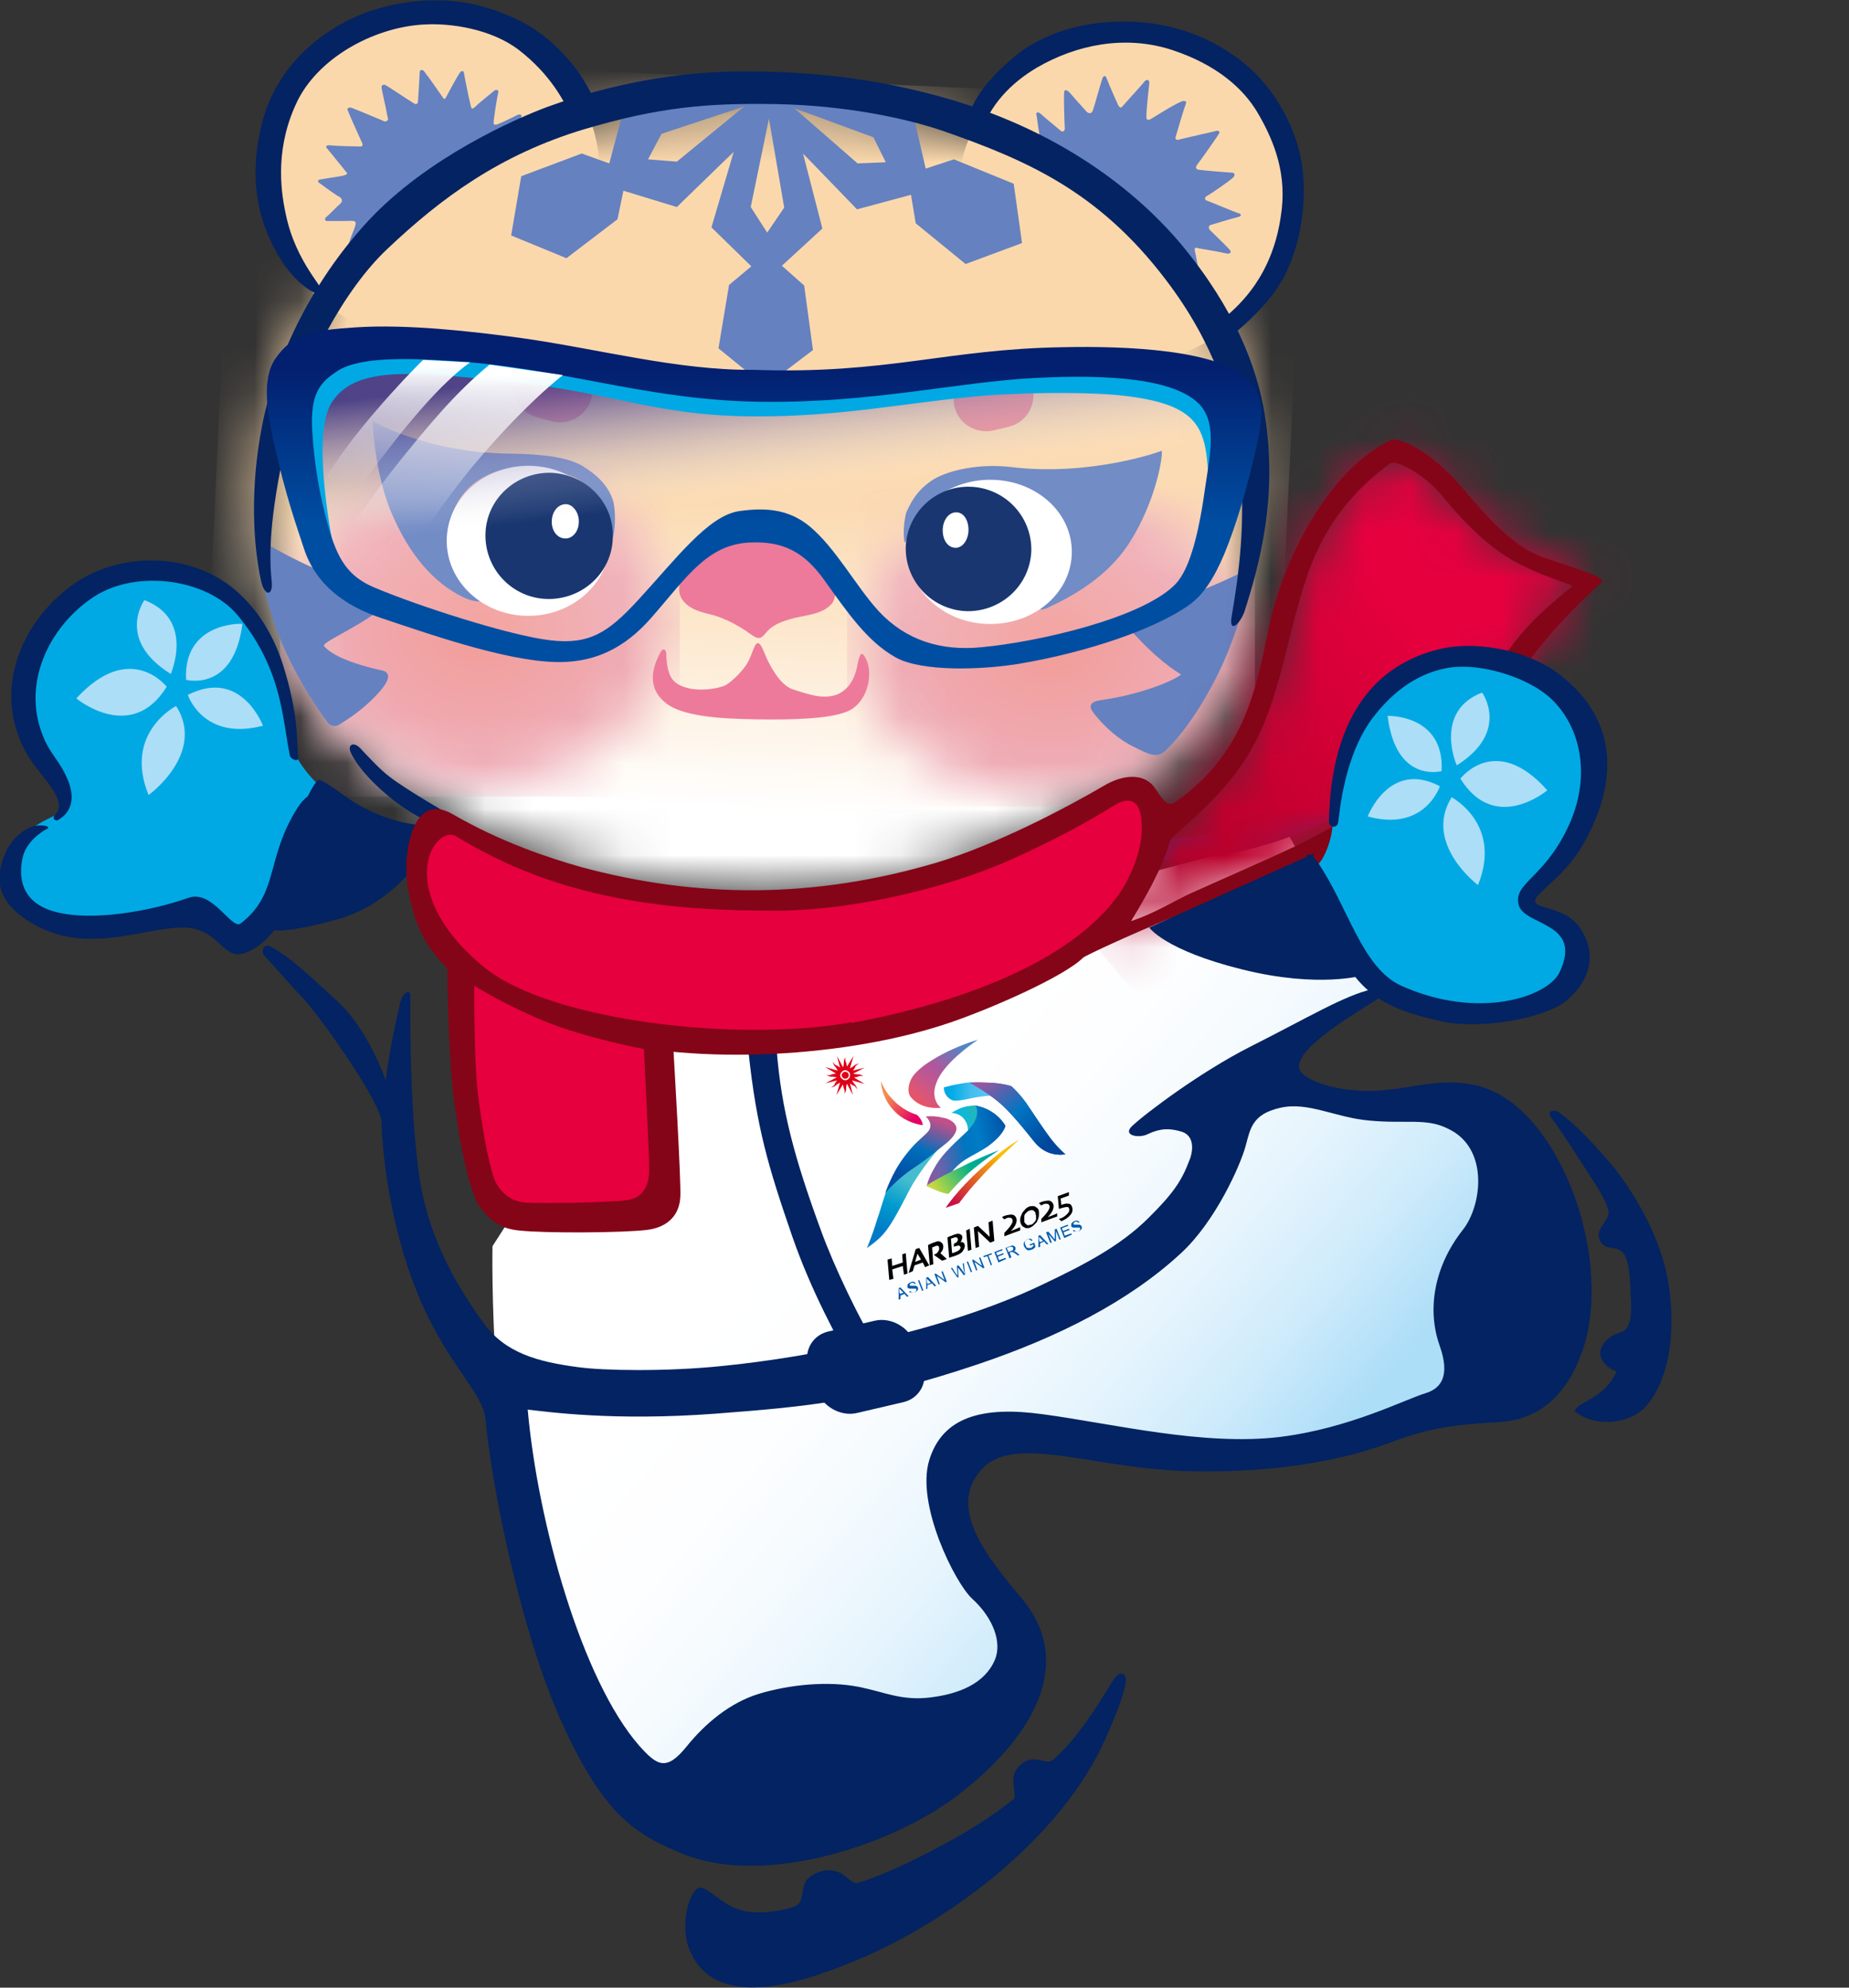 <svg width="40" height="43" viewBox="0 0 40 43" fill="none" xmlns="http://www.w3.org/2000/svg">
<rect x="0" y="0" width="40" height="43" fill="#333333" stroke="none"/>
<g clip-path="url(#clip0_127_16370)">
<path d="M10.654 26.96C10.654 26.96 10.552 31.879 11.682 34.949C12.812 38.018 13.676 39.389 15.06 39.301C16.444 39.213 20.686 37.842 21.295 37.075C21.904 36.307 22.285 35.791 21.816 34.974C21.346 34.156 19.733 32.143 20.863 31.2C21.993 30.256 24.025 31.502 26.146 31.451C28.266 31.413 31.352 30.596 32.089 29.967C32.812 29.35 33.6 26.557 32.901 25.4C32.203 24.242 30.997 24.28 29.651 23.991C28.305 23.702 26.831 23.261 27.276 22.959C27.72 22.657 29.689 21.387 29.689 21.387L27.886 18.078L13.993 21.764L10.654 26.96Z" fill="url(#paint0_linear_127_16370)"/>
<mask id="mask0_127_16370" style="mask-type:luminance" maskUnits="userSpaceOnUse" x="5" y="2" width="23" height="18">
<path d="M5.524 10.53C5.118 15.235 10.019 19.286 16.483 19.286C22.946 19.286 27.086 15.373 27.264 10.656C27.454 5.561 22.946 2.202 16.483 2.202C10.019 2.202 5.93 5.347 5.46 10.63" fill="white"/>
</mask>
<g mask="url(#mask0_127_16370)">
<path d="M4.254 19.248L5.105 1.183L28.267 2.239L27.416 20.317L4.254 19.248Z" fill="url(#paint1_linear_127_16370)"/>
</g>
<path d="M12.978 3.787C12.978 5.774 11.352 7.385 9.346 7.385C7.34 7.385 5.702 5.774 5.702 3.787C5.702 1.799 7.327 0.189 9.333 0.189C11.34 0.189 12.978 1.799 12.978 3.787Z" fill="#FBD8AC"/>
<path d="M27.86 4.34C27.86 6.303 26.26 7.888 24.279 7.888C22.298 7.888 20.698 6.303 20.698 4.34C20.698 2.378 22.298 0.793 24.279 0.793C26.26 0.793 27.86 2.39 27.86 4.34Z" fill="#FBD8AC"/>
<mask id="mask1_127_16370" style="mask-type:luminance" maskUnits="userSpaceOnUse" x="6" y="10" width="9" height="8">
<path d="M9.943 10.052C7.695 10.278 6.057 12.027 6.298 13.939C6.54 15.864 8.559 17.235 10.819 17.009C13.067 16.782 14.705 15.034 14.464 13.121C14.235 11.335 12.483 10.027 10.438 10.027C10.273 10.027 10.108 10.027 9.943 10.052Z" fill="white"/>
</mask>
<g mask="url(#mask1_127_16370)">
<path d="M14.705 10.027H6.057V17.235H14.705V10.027Z" fill="url(#paint2_radial_127_16370)"/>
</g>
<mask id="mask2_127_16370" style="mask-type:luminance" maskUnits="userSpaceOnUse" x="18" y="10" width="9" height="8">
<path d="M22.299 10.58C20 10.794 18.337 12.467 18.578 14.304C18.819 16.141 20.889 17.462 23.188 17.235C25.486 17.021 27.149 15.348 26.908 13.511C26.68 11.813 24.889 10.555 22.794 10.555C22.629 10.555 22.464 10.568 22.299 10.58Z" fill="white"/>
</mask>
<g mask="url(#mask2_127_16370)">
<path d="M27.149 10.555H18.324V17.449H27.149V10.555Z" fill="url(#paint3_radial_127_16370)"/>
</g>
<path d="M21.943 38.911C21.968 38.622 21.803 38.383 22.121 38.144C22.4 37.943 22.641 38.194 22.768 38.081C23.276 37.653 23.733 36.924 24.051 36.395C24.229 36.093 24.406 36.181 24.343 36.458C24.267 36.823 24.051 37.301 23.898 37.653C22.959 39.729 20.61 41.541 18.527 42.409C17.549 42.811 15.479 43.616 14.908 42.157C14.692 41.604 14.933 40.824 15.162 40.836C15.34 40.849 15.644 41.226 16.038 41.327C16.495 41.453 17.181 41.276 17.244 41.214C17.41 41.088 17.321 40.786 17.473 40.648C17.676 40.459 17.968 40.408 18.184 40.522C18.337 40.61 18.451 40.761 18.552 40.736C19.073 40.584 19.797 40.232 20.241 39.993C20.889 39.654 21.384 39.352 21.943 38.911Z" fill="#032362"/>
<path d="M34.07 30.533C34.083 30.445 34.197 30.382 34.337 30.306C34.54 30.193 34.819 30.029 34.972 29.665C34.921 29.652 34.87 29.627 34.832 29.602C34.4 29.3 34.705 28.922 35.061 28.822C35.302 28.759 35.302 28.381 35.276 28.004C35.264 27.778 35.264 27.4 35.162 27.186C35.035 26.897 34.756 27.098 34.616 26.847C34.477 26.582 34.845 26.406 34.794 26.192C34.73 25.941 34.591 25.74 34.388 25.425C34.146 25.048 33.88 24.62 33.55 24.167C33.461 24.054 33.6 23.978 33.727 24.066C34.108 24.343 34.464 24.733 34.845 25.174C35.378 25.815 35.873 26.721 36.051 27.539C36.254 28.495 36.203 29.69 35.645 30.382C35.315 30.797 34.54 30.91 34.07 30.533Z" fill="#032362"/>
<path d="M28.546 17.436C28.559 17.436 28.559 17.436 28.572 17.436C28.635 17.449 28.724 17.386 28.762 17.449C28.813 17.537 28.826 17.65 28.737 17.738L28.724 17.751C28.203 18.015 27.657 18.204 27.099 18.355C26.438 18.531 25.765 18.594 25.092 18.607C24.584 18.619 24.076 18.607 23.569 18.581C23.327 18.569 23.099 18.518 22.87 18.43C22.858 18.418 22.832 18.405 22.845 18.38C22.845 18.367 22.858 18.355 22.87 18.355C22.921 18.342 22.972 18.342 23.023 18.342C23.226 18.355 23.416 18.342 23.619 18.317C24.305 18.267 25.003 18.179 25.689 18.103C26.502 18.015 27.289 17.826 28.064 17.562C28.203 17.537 28.369 17.487 28.546 17.436Z" fill="#2D3A79"/>
<path d="M26.362 14.556C25.93 15.436 25.486 15.99 25.181 16.267C25.003 16.405 24.825 16.304 24.521 16.153C24.229 16.015 23.898 15.738 23.657 15.424C23.543 15.273 23.581 15.185 23.809 15.147C24.648 15.034 25.384 14.732 25.549 14.593C25.422 14.505 25.041 14.291 24.406 13.574C24.254 13.398 24.33 13.247 24.559 13.222C25.13 13.109 26.032 12.807 27.048 12.291C27.175 12.291 26.794 13.675 26.362 14.556Z" fill="#6581C0"/>
<path d="M6.083 13.876C5.638 12.832 5.537 11.624 5.549 11.637C5.626 11.687 6.959 12.518 8.292 12.807C8.419 12.832 8.419 13.021 8.191 13.21C7.708 13.587 6.946 13.901 7.01 13.977C7.187 14.191 7.683 14.38 8.267 14.505C8.495 14.556 8.381 14.77 8.216 14.958C7.873 15.348 7.505 15.575 7.314 15.688C7.238 15.726 7.137 15.7 7.086 15.625C6.895 15.373 6.426 14.694 6.083 13.876Z" fill="#6581C0"/>
<path d="M26.108 4.34C26.057 4.328 26.057 4.265 26.108 4.24C26.184 4.202 26.604 3.913 26.68 3.837C26.718 3.799 26.718 3.749 26.667 3.736C26.591 3.736 26.019 3.686 25.943 3.673C25.88 3.673 25.854 3.623 25.892 3.573C26.007 3.422 26.324 2.969 26.362 2.906C26.4 2.856 26.375 2.818 26.311 2.831C26.286 2.843 25.753 2.956 25.511 3.019C25.473 3.032 25.41 3.032 25.435 2.956C25.473 2.818 25.613 2.353 25.651 2.252C25.677 2.189 25.638 2.176 25.575 2.189C25.384 2.264 24.978 2.529 24.889 2.579C24.838 2.604 24.8 2.592 24.8 2.541C24.8 2.315 24.864 1.824 24.864 1.786C24.864 1.724 24.8 1.711 24.762 1.761C24.724 1.812 24.394 2.176 24.28 2.302C24.242 2.353 24.216 2.315 24.191 2.277C24.127 2.139 24 1.849 23.937 1.686C23.911 1.623 23.873 1.635 23.848 1.698C23.784 1.887 23.683 2.277 23.645 2.378C23.619 2.453 23.581 2.466 23.518 2.428C23.416 2.315 23.2 2.076 23.137 2C23.073 1.937 23.023 1.937 23.023 1.988C23.01 2.051 23.023 2.554 23.035 2.78C23.035 2.843 22.984 2.868 22.934 2.818C22.781 2.692 22.616 2.554 22.502 2.453C22.451 2.415 22.4 2.428 22.426 2.503C22.464 2.793 22.527 3.183 22.54 3.195C22.604 3.233 23.861 4.114 23.911 4.177C23.924 4.189 24.953 5.032 25.067 5.133C25.334 5.372 25.727 5.812 25.829 5.9C25.88 5.951 25.943 5.925 25.943 5.913C25.918 5.8 25.88 5.561 25.854 5.447C25.829 5.359 25.854 5.347 25.93 5.372C25.994 5.384 26.388 5.447 26.54 5.485C26.604 5.498 26.642 5.46 26.616 5.422C26.553 5.334 26.21 5.02 26.159 4.957C26.146 4.932 26.146 4.881 26.184 4.869C26.273 4.843 26.591 4.743 26.794 4.692C26.857 4.68 26.857 4.63 26.807 4.617C26.68 4.579 26.248 4.391 26.108 4.34Z" fill="#6581C0"/>
<path d="M11.086 3.057C11.124 2.956 11.251 2.604 11.277 2.529C11.289 2.504 11.277 2.478 11.251 2.478C11.238 2.478 11.226 2.478 11.213 2.478C11.111 2.529 10.883 2.642 10.756 2.692C10.705 2.705 10.667 2.692 10.68 2.655C10.667 2.642 10.756 2.088 10.781 1.988C10.781 1.95 10.743 1.925 10.692 1.963C10.553 2.076 10.35 2.239 10.261 2.327C10.21 2.365 10.197 2.353 10.184 2.29C10.134 2.088 10.045 1.635 10.032 1.56C10.032 1.535 9.981 1.535 9.969 1.547C9.892 1.635 9.702 2.013 9.651 2.101C9.626 2.151 9.6 2.151 9.575 2.101C9.486 1.975 9.27 1.661 9.169 1.535C9.143 1.51 9.08 1.497 9.08 1.56C9.08 1.598 9.054 2.051 9.042 2.202C9.029 2.264 8.991 2.264 8.94 2.227C8.813 2.151 8.369 1.849 8.33 1.837C8.28 1.824 8.254 1.849 8.254 1.887C8.254 1.937 8.356 2.353 8.381 2.516C8.394 2.554 8.407 2.592 8.369 2.617C8.33 2.642 8.292 2.617 8.267 2.604C8.089 2.529 7.632 2.34 7.594 2.327C7.569 2.327 7.543 2.327 7.53 2.34C7.505 2.353 7.518 2.378 7.53 2.403C7.556 2.478 7.759 2.931 7.835 3.095C7.848 3.133 7.848 3.17 7.797 3.17C7.67 3.17 7.289 3.158 7.149 3.145C7.061 3.133 7.035 3.17 7.073 3.208C7.149 3.296 7.429 3.648 7.492 3.724C7.53 3.762 7.505 3.774 7.429 3.799C7.391 3.812 6.946 3.875 6.908 3.887C6.896 3.887 6.883 3.9 6.883 3.913C6.883 3.925 6.883 3.95 6.896 3.95C6.984 4.013 7.251 4.214 7.353 4.265C7.403 4.303 7.416 4.353 7.365 4.403C7.315 4.441 7.111 4.655 7.061 4.693C7.048 4.705 7.022 4.718 7.035 4.755C7.048 4.793 7.086 4.781 7.111 4.781C7.226 4.781 7.34 4.781 7.467 4.781C7.734 4.768 7.734 4.768 7.632 5.032C7.594 5.12 7.543 5.259 7.543 5.309C7.569 5.309 7.581 5.309 7.594 5.296C7.683 5.208 7.784 5.158 7.861 5.057C7.988 4.906 10.781 3.208 11.086 3.057Z" fill="#6581C0"/>
<path d="M12.597 2.604C12.635 2.617 12.673 2.604 12.711 2.566C12.673 2.592 12.635 2.579 12.597 2.604Z" fill="#4C64AE"/>
<path d="M32.851 16.216C32.864 16.229 32.864 16.241 32.838 16.241L32.826 16.229C32.838 16.216 32.838 16.216 32.851 16.216Z" fill="#293777"/>
<path d="M32.203 17.663C32.203 17.675 32.203 17.688 32.19 17.688V17.675C32.19 17.663 32.203 17.663 32.203 17.663Z" fill="#7FA4D6"/>
<path d="M11.429 34.445C11.454 34.471 11.467 34.508 11.467 34.533C11.429 34.521 11.429 34.483 11.429 34.445Z" fill="#032362"/>
<path d="M9.168 10.366C9.181 10.316 9.207 10.329 9.232 10.366C9.207 10.366 9.194 10.366 9.168 10.366Z" fill="white"/>
<path d="M18.4 29.463C18.146 29.011 17.562 27.966 17.143 26.759C16.622 25.249 16.368 24.406 16.19 22.733L16.8 22.683C16.901 24.029 17.206 25.111 17.765 26.633C18.044 27.4 18.603 28.583 19.048 29.275L18.4 29.463Z" fill="#032362"/>
<path d="M21.207 2.894C21.422 2.277 21.841 1.812 22.438 1.459C23.264 0.981 24.318 0.742 25.359 1.082C26.349 1.409 26.908 1.937 27.2 2.428C27.594 3.095 27.848 3.812 27.708 4.68C27.518 6.001 26.781 6.617 26.527 6.844C26.438 6.919 26.667 7.234 26.756 7.171C26.845 7.083 27.442 6.617 27.784 5.976C28.153 5.259 28.28 4.328 28.165 3.56C28.038 2.743 27.569 1.912 26.934 1.384C26.261 0.83 25.283 0.39 23.975 0.478C23.2 0.528 22.477 0.793 21.968 1.208C21.156 1.874 20.978 2.365 20.889 2.717L21.207 2.894Z" fill="#032362"/>
<path d="M32.051 23.513C31.149 23.249 30.451 23.613 29.562 23.601C28.787 23.588 28.191 23.349 28.114 23.136C27.924 22.62 29.994 21.55 29.956 21.5C29.829 21.362 29.689 21.399 29.689 21.399C29.079 21.538 28.318 22.003 27.022 22.657C25.981 23.186 24.787 24.079 24.483 24.368C24.279 24.57 24.648 24.633 24.838 24.532C25.105 24.406 25.308 24.406 25.562 24.482C25.88 24.582 25.791 24.972 25.727 25.111C25.562 25.551 25.372 25.828 24.838 26.356C24.241 26.947 23.48 27.35 22.552 27.79C20.483 28.784 17.549 29.363 15.619 29.552C14.413 29.677 13.041 29.652 12.508 29.577C11.645 29.463 10.921 29.275 10.451 28.608C10.019 28.004 9.283 26.922 9.067 25.425C8.851 23.878 8.876 21.777 8.876 21.525C8.876 21.399 8.711 21.462 8.66 21.689C8.445 22.569 8.343 23.349 8.343 23.375C8.343 23.349 7.949 22.255 7.314 21.676C6.794 21.198 6.248 20.67 5.829 20.468C5.714 20.405 5.626 20.594 5.727 20.682C5.778 20.733 6.387 21.424 6.502 21.538C6.832 21.865 8.241 23.815 8.254 24.28C8.279 25.174 8.495 26.746 9.105 28.155C9.727 29.577 10.438 30.118 10.502 30.696C10.641 32.118 11.06 34.081 11.543 35.628C11.86 36.647 12.305 37.741 12.876 38.609C13.397 39.389 13.88 39.754 14.806 40.119C16.559 40.811 19.289 39.93 20.724 38.836C22.248 37.666 23.327 36.03 22.095 34.571C21.359 33.691 20.483 32.621 21.232 31.791C21.956 30.998 23.657 31.791 25.778 31.829C27.759 31.866 29.13 31.552 29.994 31.237C30.768 30.948 31.276 30.822 32.356 30.772C33.321 30.734 33.892 30.155 34.21 29.287C34.946 27.312 33.765 24.016 32.051 23.513ZM31.645 26.608C31.01 27.413 30.87 28.356 31.149 29.124C31.378 29.778 31.162 30.03 30.87 30.13C30.4 30.269 29.206 30.898 27.695 31.086C26.032 31.288 24.064 30.797 22.565 30.596C21.283 30.419 20.394 30.633 20.102 31.59C19.81 32.546 20.66 34.244 21.029 34.584C21.498 35.011 21.676 35.54 21.524 35.905C21.308 36.42 20.749 36.647 20.127 36.722C19.505 36.798 19.149 36.609 18.591 36.496C17.905 36.358 17.067 36.446 16.407 36.647C15.797 36.836 15.264 37.276 14.857 37.779C14.413 38.333 14.21 38.194 13.829 37.767C12.584 36.345 11.632 32.936 11.416 30.495C11.86 30.545 13.283 30.747 15.479 30.583C17.435 30.432 18.768 30.319 21.156 29.514C22.87 28.935 24.407 28.168 25.549 27.111C26.299 26.419 26.832 25.211 26.946 24.796C27.048 24.419 27.086 24.104 27.695 23.966C28.305 23.827 28.889 24.18 29.625 24.242C30.425 24.318 30.857 24.18 31.327 24.419C32.216 24.834 32.064 26.079 31.645 26.608Z" fill="#032362"/>
<path d="M21.93 3.975L20.635 3.447L20.026 3.648L19.759 2.491L17.207 1.786L16.864 1.887L16.597 1.849L16.407 1.875L16.064 1.761L13.486 2.39L13.181 3.535L12.584 3.321L11.276 3.812L11.06 5.083V5.095L12.254 5.586L13.359 4.743L13.486 4.126L14.642 4.479L15.873 3.284L15.391 4.919L16.254 5.762L15.772 6.164L15.543 7.536L16.546 8.353H16.559L17.587 7.573L17.397 6.177L16.915 5.749L17.791 4.944L17.372 3.321L18.54 4.529L19.708 4.214L19.81 4.831L20.889 5.712L22.108 5.259V5.246L21.93 3.975ZM14.642 3.497L14.019 3.447L14.311 2.894L16.102 2.302L14.642 3.497ZM16.597 5.032L16.241 4.479L16.635 2.566L16.965 4.491L16.597 5.032ZM18.553 3.535L17.181 2.34L18.895 2.969L19.162 3.51L18.553 3.535Z" fill="#6581C0"/>
<path d="M11.911 9.108L11.594 9.02C11.226 8.907 11.01 8.517 11.124 8.152C11.238 7.787 11.632 7.573 12 7.687L12.318 7.775C12.686 7.888 12.902 8.278 12.787 8.643C12.673 9.008 12.28 9.221 11.911 9.108Z" fill="#EF858C"/>
<path d="M21.816 9.234L21.498 9.31C21.117 9.398 20.736 9.171 20.648 8.794C20.559 8.416 20.787 8.039 21.168 7.951L21.486 7.875C21.867 7.787 22.248 8.014 22.337 8.391C22.425 8.769 22.197 9.146 21.816 9.234Z" fill="#EF858C"/>
<path d="M18.794 14.719C18.819 14.518 18.794 14.317 18.68 14.166C18.654 14.14 18.616 14.14 18.604 14.191C18.578 14.241 18.565 14.304 18.553 14.367C18.489 14.732 18.324 14.946 18.083 15.034C17.778 15.134 17.461 15.008 17.169 14.92C16.978 14.857 16.826 14.694 16.648 14.367C16.546 14.191 16.483 13.914 16.394 13.914C16.305 13.914 16.267 14.241 16.102 14.442C15.937 14.656 15.734 14.82 15.645 14.845C15.429 14.92 15.099 14.946 14.87 14.883C14.54 14.795 14.438 14.631 14.413 14.178C14.413 14.166 14.413 14.14 14.413 14.128C14.4 14.078 14.388 14.052 14.362 14.052C14.337 14.04 14.299 14.09 14.286 14.115C14.096 14.467 14.007 14.883 14.388 15.197C14.73 15.487 15.505 15.55 16.381 15.562C17.156 15.575 17.93 15.55 18.311 15.399C18.642 15.273 18.769 14.92 18.794 14.719Z" fill="#ED7A9B"/>
<path d="M18.07 12.643C18.006 12.203 17.524 11.775 17.346 11.738C17.029 11.574 16.762 11.498 16.406 11.486C16.051 11.473 15.784 11.536 15.467 11.687C15.302 11.712 14.794 12.127 14.705 12.568C14.692 12.706 14.667 12.857 14.768 12.983C14.87 13.121 15.022 13.21 15.34 13.285C15.581 13.335 15.898 13.486 16.14 13.65C16.381 13.826 16.432 13.864 16.571 13.688C16.762 13.448 17.156 13.373 17.41 13.323C17.74 13.26 17.892 13.184 18.006 13.046C18.083 12.933 18.07 12.769 18.07 12.643Z" fill="#ED7A9B"/>
<mask id="mask3_127_16370" style="mask-type:luminance" maskUnits="userSpaceOnUse" x="23" y="9" width="12" height="12">
<path d="M30.07 9.788C28.978 10.492 28.559 11.398 28.432 11.687C27.987 12.668 28.026 13.033 27.632 14.178C27.302 15.109 26.997 15.965 26.375 16.745C26.019 17.185 25.6 17.512 25.244 17.927C24.902 18.33 24.635 19.047 24.381 19.5C24.076 20.053 23.937 19.877 23.683 20.405C23.886 20.418 24.406 20.154 24.559 20.053C25.156 19.651 27.543 18.959 28.419 18.456C29.105 18.066 29.625 17.625 30.413 17.487C31.187 17.349 31.784 17.147 31.987 16.392C32.127 15.877 32.825 14.417 33.346 13.65C33.676 13.159 34.73 12.719 33.816 12.329C32.914 11.939 32.305 11.75 31.606 10.958C31.365 10.681 30.451 9.775 30.133 9.775C30.108 9.775 30.095 9.788 30.07 9.788Z" fill="white"/>
</mask>
<g mask="url(#mask3_127_16370)">
<path d="M18.4 14.052L30.286 4.416L40 16.153L28.114 25.802L18.4 14.052Z" fill="url(#paint4_linear_127_16370)"/>
</g>
<path d="M24.292 19.525C24.788 18.833 25.029 18.103 25.029 17.826C25.054 16.707 24.115 17.16 23.683 17.449C22.121 18.468 20.343 19.248 18.464 19.399C17.105 19.512 15.175 19.55 13.842 19.273C12.953 19.084 11.95 18.833 11.111 18.481C10.172 18.078 9.803 17.814 9.397 17.889C8.546 18.053 8.978 19.676 9.562 20.393C10.235 21.223 10.946 21.726 11.924 22.104C12.889 22.469 13.905 22.532 14.934 22.607C17.486 22.796 19.543 22.267 20.762 21.877C22.273 21.374 23.365 20.796 24.292 19.525Z" fill="#E6003E"/>
<path d="M6.184 4.642C6.057 4.063 5.956 3.145 6.451 2.151C6.946 1.195 8.165 0.566 9.219 0.528C9.74 0.503 10.616 0.616 11.226 1.082C11.924 1.623 12.191 2.189 12.343 2.466L12.965 2.353C12.876 2.239 12.711 1.774 12.356 1.359C11.822 0.717 11.276 0.39 10.476 0.151C9.638 -0.101 8.47 -0.038 7.505 0.453C6.603 0.918 5.918 1.673 5.664 2.68C5.41 3.699 5.549 4.479 5.778 5.032C6.045 5.674 6.375 6.101 6.806 6.341C6.946 6.416 6.959 6.303 6.959 6.315C7.048 6.265 6.4 5.686 6.184 4.642Z" fill="#032362"/>
<path d="M19.581 11.738C19.822 11.234 20.191 10.555 20.838 10.517C21.054 10.404 21.88 10.253 22.552 10.756C23.276 11.297 22.997 12.492 22.565 13.096C22.476 13.197 22.502 13.209 22.641 13.159C23.162 12.92 23.937 12.505 24.419 11.763C25.016 10.844 25.168 9.825 25.13 9.75C25.13 9.762 23.581 10.316 21.854 10.102C21.194 10.027 20.546 10.165 20.203 10.366C19.86 10.58 19.721 10.832 19.607 11.083C19.518 11.41 19.556 11.763 19.581 11.738Z" fill="#6581C0"/>
<path d="M23.187 11.939C23.187 12.807 22.4 13.499 21.422 13.499C20.445 13.499 19.657 12.794 19.657 11.939C19.657 11.071 20.445 10.379 21.422 10.379C22.4 10.379 23.187 11.071 23.187 11.939Z" fill="white"/>
<path d="M19.594 11.838C19.581 12.58 20.165 13.197 20.915 13.222C21.664 13.235 22.286 12.656 22.311 11.914C22.324 11.171 21.74 10.555 20.991 10.53C20.242 10.505 19.619 11.096 19.594 11.838Z" fill="#032362"/>
<path d="M20.394 11.473C20.394 11.259 20.52 11.083 20.686 11.083C20.851 11.083 20.952 11.259 20.952 11.461C20.952 11.662 20.838 11.851 20.673 11.851C20.508 11.851 20.394 11.687 20.394 11.473Z" fill="white"/>
<path d="M13.244 11.637C13.143 11.096 12.8 10.316 12.152 10.253C11.708 10.14 11.073 9.951 10.387 10.366C9.613 10.832 9.473 11.964 10.057 12.643C10.07 12.694 10.311 12.882 10.4 12.97C10.451 13.021 10.298 13.046 10.019 12.92C9.321 12.58 8.838 11.926 8.508 11.184C8.089 10.266 8.063 9.108 8.063 9.108C8.063 9.108 9.194 9.788 10.997 9.813C11.924 9.825 12.355 9.926 12.635 10.102C12.914 10.278 13.168 10.505 13.27 10.857C13.346 11.247 13.27 11.662 13.244 11.637Z" fill="#6581C0"/>
<path d="M13.194 11.7C13.194 12.593 12.406 13.323 11.429 13.323C10.451 13.323 9.664 12.593 9.664 11.7C9.664 10.807 10.451 10.077 11.429 10.077C12.406 10.077 13.194 10.807 13.194 11.7Z" fill="white"/>
<path d="M13.257 11.624C13.245 12.379 12.61 12.97 11.848 12.958C11.086 12.945 10.489 12.316 10.502 11.561C10.514 10.807 11.149 10.215 11.911 10.228C12.673 10.253 13.283 10.87 13.257 11.624Z" fill="#032362"/>
<path d="M12.521 11.297C12.533 11.096 12.394 10.907 12.241 10.907C12.076 10.907 11.949 11.058 11.937 11.259C11.924 11.461 12.038 11.637 12.216 11.649C12.381 11.662 12.521 11.498 12.521 11.297Z" fill="white"/>
<path d="M27.365 8.995C27.2 7.938 26.705 6.68 25.562 5.296C24.762 4.34 23.162 2.894 20.47 2.126C18.933 1.686 17.422 1.522 15.822 1.547C14.781 1.573 13.384 1.749 11.835 2.315C11.162 2.566 9.257 3.397 7.975 4.768C6.667 6.177 5.917 7.888 5.663 9.247C5.409 10.555 5.473 11.788 5.651 12.581C5.727 12.908 5.905 12.895 5.879 12.593C5.778 11.7 5.943 10.618 6.273 9.184C6.578 7.913 7.441 6.265 8.381 5.384C9.536 4.29 10.806 3.346 12.648 2.793C14.26 2.315 15.314 2.227 16.775 2.252C18.235 2.277 19.555 2.541 20.432 2.843C22.184 3.46 23.759 4.126 25.219 6.051C26.248 7.397 26.679 8.731 26.806 9.825C26.971 11.272 26.794 12.455 26.641 13.361C26.59 13.7 26.819 13.511 26.921 13.235C27.251 12.203 27.644 10.756 27.365 8.995Z" fill="#032362"/>
<path d="M19.962 29.539C20.088 29.891 19.898 30.244 19.555 30.331L18.527 30.571C18.184 30.646 17.79 30.432 17.663 30.067L17.498 29.602C17.371 29.25 17.561 28.897 17.904 28.809L18.933 28.57C19.276 28.495 19.669 28.709 19.796 29.073L19.962 29.539Z" fill="#032362"/>
<path d="M6.298 16.178C6.387 17.009 6.184 15.713 6.184 15.738C6.451 16.908 7.2 17.009 6.895 17.235C6.489 17.55 6.286 18.544 6.159 19.059C6.044 19.588 5.549 20.015 5.371 20.192C4.99 20.569 4.178 19.55 3.632 19.751C2.984 19.99 0.978 20.368 0.406 19.374C0.393 19.349 0.216 18.997 0.292 18.669C0.406 17.977 0.787 17.839 1.27 17.6C1.536 17.474 1.117 16.657 0.825 16.015C0.317 14.908 0.749 13.763 1.689 12.97C2.438 12.329 3.682 12.04 4.584 12.53C5.778 13.197 6.222 15.361 6.298 16.178Z" fill="#00A9E4"/>
<path d="M6.438 17.474C6.73 17.021 7.022 17.122 6.857 17.499C6.362 18.632 6.438 20.015 5.435 20.556C4.838 20.884 4.838 20.192 4.127 20.078C3.365 19.965 2.044 20.67 0.838 20.053C-0.191 19.525 -0.076 18.921 0.114 18.456C0.241 18.154 0.546 17.889 0.787 17.864C0.965 17.839 1.117 17.889 1.003 17.94C0.99 17.94 0.584 18.166 0.495 18.531C0.393 18.959 0.444 19.525 1.193 19.726C1.993 19.94 3.251 19.714 4.076 19.424C4.597 19.235 5.016 20.129 5.206 19.978C6.044 19.336 5.74 18.569 6.438 17.474Z" fill="#032362"/>
<path d="M6.273 16.355C6.108 15.587 6.121 14.48 5.13 13.297C4.457 12.505 2.87 12.291 1.943 12.97C1.029 13.625 0.508 14.782 0.902 15.851C1.079 16.342 1.295 16.43 1.486 16.921C1.511 16.996 1.714 17.499 1.232 17.751C1.143 17.738 1.143 17.675 1.194 17.625C1.346 17.474 1.282 17.248 1.029 16.921C0.8 16.619 0.584 16.405 0.406 15.939C-0.051 14.732 0.508 13.461 1.498 12.706C2.476 11.951 4 11.914 5.003 12.694C5.498 13.084 5.892 13.662 6.121 14.38C6.463 15.474 6.413 15.965 6.451 16.367C6.476 16.506 6.298 16.43 6.273 16.355Z" fill="#032362"/>
<path d="M3.124 12.983C3.124 12.983 2.501 13.838 3.695 14.581C3.695 14.568 4.216 13.398 3.124 12.983Z" fill="#ADDEF8"/>
<path d="M3.606 14.857C3.606 14.857 2.819 13.838 1.651 15.109C1.664 15.122 2.845 16.09 3.606 14.857Z" fill="#ADDEF8"/>
<path d="M3.81 15.273C3.81 15.273 2.667 15.851 3.213 17.198C3.225 17.198 4.457 16.292 3.81 15.273Z" fill="#ADDEF8"/>
<path d="M4.025 14.707C4.025 14.707 5.054 14.983 5.244 13.499C5.244 13.486 3.962 13.449 4.025 14.707Z" fill="#ADDEF8"/>
<path d="M4.063 15.034C4.063 15.034 4.394 16.04 5.689 15.7C5.689 15.7 5.219 14.442 4.063 15.034Z" fill="#ADDEF8"/>
<path d="M7.797 16.191C7.949 16.355 8.229 16.657 8.432 16.808C8.787 17.084 9.727 17.625 9.727 17.625L9.524 17.902C9.524 17.902 8.99 17.688 8.495 17.298C7.886 16.808 7.683 16.468 7.606 16.317C7.492 16.116 7.644 16.027 7.797 16.191Z" fill="#032362"/>
<path d="M6.921 16.87C7.136 16.971 7.467 17.235 7.708 17.386C8.419 17.801 9.003 17.839 9.003 17.839L8.978 18.72C8.978 18.72 8.394 19.6 7.251 19.902C6.425 20.129 5.892 20.192 5.752 20.066C5.562 19.915 6.705 16.77 6.921 16.87Z" fill="#032362"/>
<path d="M34.641 12.606C34.768 12.48 34.083 12.304 33.371 12.052C32.724 11.826 32.127 11.134 31.67 10.593C30.984 9.775 30.26 9.435 30.083 9.523C28.825 10.127 27.924 11.826 27.556 13.134C27.238 14.266 27.213 16.128 25.41 17.361C25.27 17.449 25.194 17.361 24.991 17.059C24.749 16.694 24.267 16.77 23.886 16.996C23.048 17.487 21.562 18.267 20.279 18.657C17.613 19.449 15.086 19.437 12.572 18.758C11.86 18.556 10.832 18.216 9.791 17.613C9.333 17.349 8.978 17.562 8.838 18.279C8.762 18.669 8.762 19.122 8.952 19.764C9.13 20.393 9.511 20.846 10.095 21.324C10.972 22.028 11.695 22.142 12.775 22.444C15.111 23.073 18.375 22.871 20.572 22.116C21.486 21.802 23.022 21.123 23.429 20.72C23.479 20.67 24.521 20.192 25.257 19.89C27.06 19.16 28.813 18.72 30.502 17.764C31.251 17.349 32.229 16.87 32.381 16.053C32.495 15.436 32.572 15.109 32.864 14.618C33.27 13.977 33.879 13.298 34.641 12.606ZM18.413 22.116C15.987 22.557 11.937 22.091 10.502 20.947C9.727 20.33 9.308 19.638 9.244 19.047C9.168 18.317 9.625 17.94 9.867 18.091C12.114 19.475 14.502 19.714 16.876 19.701C18.425 19.688 20.495 19.223 21.905 18.581C22.679 18.229 23.378 17.877 24.102 17.424C24.47 17.198 24.686 17.349 24.698 17.826C24.724 18.305 24.533 18.795 24.317 19.173C23.365 20.745 20.825 21.689 18.425 22.129M34.006 12.694C33.105 13.411 32.724 13.864 32.292 14.606C32 15.109 32.089 15.877 31.632 16.254C30.997 16.782 30.133 17.135 29.422 17.537C28.813 17.877 28.635 18.015 28 18.317C27.39 18.607 26.629 18.934 25.791 19.311C25.422 19.475 25.003 19.751 24.47 19.927C24.495 19.865 25.105 18.946 25.308 18.204C25.359 18.028 26.387 17.374 27.048 16.254C27.695 15.147 27.848 13.713 28.267 12.492C28.572 11.574 29.105 10.731 30.07 10.027C30.21 9.926 30.857 10.291 31.225 10.756C31.797 11.461 32.368 11.951 32.851 12.191C33.587 12.568 34.07 12.643 34.006 12.694Z" fill="#840517"/>
<path d="M34.184 15.763C33.93 14.795 32.495 14.291 31.835 14.291C30.832 14.304 30.159 14.606 29.74 15.134C29.27 15.738 28.978 16.631 28.914 16.984C28.838 17.449 28.851 17.89 28.787 18.116C28.787 18.116 28.698 18.518 28.508 18.707C28.317 18.896 29.282 20.707 29.282 20.707C29.282 20.707 29.244 21.475 31.682 22.028C32.089 22.116 32.863 21.915 33.143 21.777C33.6 21.525 33.867 21.538 34.07 20.833C34.336 19.94 33.016 19.462 33.016 19.462C33.181 19.286 33.359 19.034 33.867 18.204C34.273 17.525 34.476 16.795 34.286 16.04L34.184 15.763Z" fill="#00A9E4"/>
<path d="M28.749 17.776C28.8 15.046 30.171 14.254 31.212 14.027C32 13.864 33.079 14.078 33.739 14.593C34.92 15.499 35.047 16.77 34.324 18.128C33.968 18.808 33.536 19.085 33.27 19.374C32.965 19.714 33.854 19.525 34.209 20.116C34.501 20.594 34.463 21.123 33.93 21.613C33.447 22.053 31.987 22.267 31.225 22.104C30.489 21.94 29.752 21.752 29.244 21.035C28.736 20.317 28.66 19.726 28.305 18.758C28.19 18.43 28.317 18.393 28.508 18.657C29.168 19.625 29.46 20.934 30.311 21.324C31.987 22.079 33.486 21.563 33.739 21.035C34.26 19.927 32.952 20.041 32.851 19.563C32.749 19.097 33.384 19.009 33.905 17.927C34.438 16.833 34.209 15.751 33.574 15.134C33.079 14.656 32.051 14.342 31.365 14.442C30.87 14.518 30.285 14.782 29.739 15.474C29.067 16.317 28.978 17.613 28.952 17.776C28.939 17.927 28.749 17.915 28.749 17.776Z" fill="#032362"/>
<path d="M32.063 14.983C32.063 14.983 32.673 15.826 31.517 16.556C31.505 16.556 31.009 15.386 32.063 14.983Z" fill="#ADDEF8"/>
<path d="M31.593 16.845C31.593 16.845 32.355 15.839 33.473 17.097C33.473 17.097 32.343 18.053 31.593 16.845Z" fill="#ADDEF8"/>
<path d="M31.403 17.248C31.403 17.248 32.508 17.827 31.974 19.148C31.974 19.148 30.781 18.254 31.403 17.248Z" fill="#ADDEF8"/>
<path d="M31.187 16.682C31.187 16.682 30.197 16.959 30.019 15.487C30.019 15.487 31.251 15.449 31.187 16.682Z" fill="#ADDEF8"/>
<path d="M31.149 17.009C31.149 17.009 30.831 18.003 29.587 17.663C29.587 17.676 30.044 16.43 31.149 17.009Z" fill="#ADDEF8"/>
<path d="M24.863 20.066C24.863 20.066 25.193 20.556 26.87 20.972C28.533 21.387 29.498 21.098 29.498 21.098C29.46 21.072 29.422 20.896 29.003 19.902C28.736 19.273 28.368 18.997 28.419 18.468L24.863 20.066Z" fill="#032362"/>
<path d="M9.676 20.896C9.676 20.896 9.689 22.771 9.816 23.752C9.981 25.035 10.21 25.891 10.387 26.117C10.629 26.444 10.857 26.582 11.226 26.62C11.784 26.683 13.486 26.671 13.994 26.608C14.413 26.557 14.692 26.318 14.717 25.903C14.743 25.639 14.565 22.645 14.565 22.645C14.565 22.645 12.8 22.431 11.606 21.953C10.413 21.475 9.676 20.896 9.676 20.896Z" fill="#840517"/>
<path d="M10.26 21.324C10.26 21.324 10.248 22.871 10.337 23.651C10.464 24.683 10.629 25.4 10.73 25.589C10.883 25.865 11.098 25.991 11.365 26.016C11.708 26.041 13.156 26.016 13.549 25.966C13.867 25.928 14.019 25.714 14.044 25.375C14.057 25.161 13.93 22.695 13.93 22.695C13.93 22.695 12.648 22.456 11.746 22.079C10.845 21.701 10.26 21.324 10.26 21.324Z" fill="#E6003E"/>
<path d="M18.286 23.337C18.328 23.337 18.362 23.303 18.362 23.261C18.362 23.22 18.328 23.186 18.286 23.186C18.244 23.186 18.209 23.22 18.209 23.261C18.209 23.303 18.244 23.337 18.286 23.337Z" fill="#DF0018"/>
<path d="M18.629 23.274C18.654 23.274 18.679 23.286 18.679 23.286C18.679 23.286 18.654 23.261 18.616 23.249C18.565 23.236 18.552 23.249 18.502 23.236C18.489 23.236 18.476 23.236 18.463 23.224L18.705 23.098L18.451 23.161C18.463 23.148 18.476 23.123 18.489 23.11C18.502 23.073 18.514 23.047 18.54 23.035C18.565 23.022 18.578 23.01 18.578 23.01C18.578 23.01 18.552 23.01 18.502 23.035C18.463 23.06 18.463 23.073 18.413 23.098C18.4 23.11 18.387 23.11 18.387 23.11L18.463 22.846L18.324 23.073C18.324 23.06 18.311 23.035 18.311 23.01C18.298 22.972 18.286 22.947 18.286 22.922C18.286 22.896 18.298 22.871 18.298 22.871C18.298 22.871 18.273 22.896 18.26 22.934C18.248 22.985 18.26 22.997 18.248 23.047C18.248 23.06 18.248 23.073 18.235 23.085L18.108 22.846L18.172 23.098C18.159 23.085 18.133 23.073 18.121 23.06C18.083 23.047 18.057 23.035 18.044 23.01C18.032 22.985 18.019 22.972 18.019 22.972C18.019 22.972 18.019 22.997 18.044 23.047C18.07 23.085 18.083 23.085 18.108 23.135C18.121 23.148 18.121 23.161 18.121 23.161L17.854 23.085L18.083 23.224C18.07 23.224 18.044 23.236 18.019 23.236C17.981 23.249 17.956 23.261 17.93 23.261C17.905 23.261 17.879 23.249 17.879 23.249C17.879 23.249 17.905 23.274 17.943 23.286C17.994 23.299 18.006 23.286 18.057 23.299C18.07 23.299 18.083 23.299 18.095 23.311L17.854 23.437L18.108 23.374C18.095 23.387 18.083 23.412 18.07 23.425C18.057 23.462 18.044 23.488 18.019 23.5C17.994 23.513 17.981 23.525 17.981 23.525C17.981 23.525 18.006 23.525 18.057 23.5C18.095 23.475 18.095 23.462 18.146 23.437C18.159 23.425 18.172 23.425 18.172 23.425L18.095 23.689L18.235 23.462C18.235 23.475 18.248 23.5 18.248 23.525C18.26 23.563 18.273 23.588 18.273 23.613C18.273 23.639 18.26 23.664 18.26 23.664C18.26 23.664 18.286 23.639 18.298 23.601C18.311 23.551 18.298 23.538 18.311 23.488C18.311 23.475 18.311 23.462 18.324 23.45L18.451 23.689L18.387 23.437C18.4 23.45 18.425 23.462 18.438 23.475C18.476 23.488 18.502 23.5 18.514 23.525C18.527 23.551 18.54 23.563 18.54 23.563C18.54 23.563 18.54 23.538 18.514 23.488C18.489 23.45 18.476 23.45 18.451 23.4C18.438 23.387 18.438 23.374 18.438 23.374L18.705 23.45L18.476 23.311C18.489 23.311 18.514 23.299 18.54 23.299C18.565 23.286 18.603 23.274 18.629 23.274ZM18.324 23.362C18.273 23.387 18.21 23.349 18.184 23.299C18.159 23.249 18.197 23.186 18.248 23.161C18.298 23.135 18.362 23.173 18.387 23.224C18.4 23.286 18.375 23.337 18.324 23.362Z" fill="#DF0018"/>
<path d="M19.543 25.324C19.543 25.324 19.263 25.488 19.162 25.802C19.06 26.104 19.047 26.18 18.971 26.394C18.87 26.733 18.755 26.998 18.755 26.998C18.755 26.998 18.971 26.859 19.111 26.696C19.276 26.507 19.416 26.243 19.657 25.777C19.898 25.312 20.33 24.821 20.33 24.821L19.543 25.324Z" fill="url(#paint5_linear_127_16370)"/>
<path d="M20.419 23.525C20.419 23.525 20.406 23.651 20.52 23.752C20.609 23.827 20.673 23.815 20.787 23.802C20.901 23.79 21.092 23.727 21.435 23.701C21.739 23.676 21.841 23.689 21.841 23.689L21.765 23.538C21.765 23.538 21.485 23.4 21.016 23.412C20.724 23.437 20.419 23.525 20.419 23.525Z" fill="url(#paint6_linear_127_16370)"/>
<path d="M19.06 23.387C19.06 23.387 19.111 23.601 19.378 23.852C19.593 24.054 19.835 24.117 19.835 24.117C19.962 24.23 19.962 24.343 19.962 24.343C19.962 24.343 19.606 24.305 19.352 24.041C19.047 23.727 19.06 23.387 19.06 23.387Z" fill="url(#paint7_linear_127_16370)"/>
<path d="M20.025 24.154C20.025 24.154 20.216 24.305 20.076 24.482C19.936 24.633 19.797 24.708 19.555 25.035C19.289 25.387 19.149 25.815 19.149 25.815C19.149 25.815 19.378 25.526 19.758 25.274C20.025 25.098 20.203 24.947 20.343 24.834C20.508 24.708 20.609 24.62 20.66 24.519C20.711 24.431 20.698 24.356 20.635 24.293C20.584 24.242 20.495 24.192 20.393 24.18C20.203 24.129 20.025 24.154 20.025 24.154Z" fill="url(#paint8_linear_127_16370)"/>
<path d="M20.584 24.079C20.584 24.079 20.686 24.003 20.838 23.953C20.978 23.915 21.117 23.915 21.117 23.915C21.117 23.915 21.663 24.431 21.244 24.733C20.825 25.035 20.762 24.997 20.762 24.997C20.762 24.997 21.003 24.645 20.927 24.343C20.838 24.066 20.584 24.079 20.584 24.079Z" fill="url(#paint9_linear_127_16370)"/>
<path d="M21.105 23.915C21.105 23.915 21.257 24.154 20.914 24.482C20.533 24.834 20.343 25.023 20.203 25.287C20.064 25.526 20.051 25.664 20.051 25.664L20.432 25.702C20.432 25.702 20.47 25.526 20.546 25.413C20.8 25.06 21.041 25.023 21.359 24.809C21.727 24.544 21.752 24.356 21.752 24.356C21.752 24.356 21.575 24.003 21.105 23.915Z" fill="url(#paint10_linear_127_16370)"/>
<path d="M20.038 25.651C20.038 25.651 20.152 25.714 20.317 25.777C20.457 25.828 20.521 25.828 20.521 25.828C20.521 25.828 20.635 25.677 20.914 25.413C21.232 25.123 21.613 24.884 21.613 24.884C21.613 24.884 21.282 24.997 20.736 25.274C20.254 25.5 20.038 25.651 20.038 25.651Z" fill="url(#paint11_linear_127_16370)"/>
<path d="M20.457 26.13C20.457 26.13 20.711 25.74 21.219 25.287C21.714 24.834 22.044 24.658 22.044 24.658C22.044 24.658 21.498 25.148 21.143 25.551C20.901 25.815 20.749 26.029 20.749 26.029L20.457 26.13Z" fill="url(#paint12_linear_127_16370)"/>
<path d="M20.978 23.425C20.978 23.425 21.448 23.664 21.778 24.003C22.108 24.343 22.337 24.67 22.438 24.771C22.54 24.872 22.654 24.934 22.768 24.96C22.908 24.997 23.048 24.972 23.048 24.972C23.048 24.972 22.895 24.846 22.73 24.633C22.578 24.431 22.388 24.142 22.261 23.953C22.083 23.676 21.88 23.5 21.88 23.5C21.88 23.5 21.753 23.45 21.461 23.425C21.207 23.412 20.978 23.425 20.978 23.425Z" fill="url(#paint13_linear_127_16370)"/>
<path d="M20.978 23.425C20.978 23.425 21.448 23.664 21.778 24.003C22.108 24.343 22.337 24.67 22.438 24.771C22.54 24.872 22.654 24.934 22.768 24.96C22.908 24.997 23.048 24.972 23.048 24.972C23.048 24.972 22.895 24.846 22.73 24.633C22.578 24.431 22.388 24.142 22.261 23.953C22.083 23.676 21.88 23.5 21.88 23.5C21.88 23.5 21.753 23.45 21.461 23.425C21.207 23.412 20.978 23.425 20.978 23.425Z" fill="url(#paint14_linear_127_16370)"/>
<path d="M20.356 23.966C20.051 23.991 19.835 23.89 19.708 23.739C19.619 23.639 19.645 23.437 19.746 23.286C19.822 23.186 19.937 23.073 20.165 22.934C20.648 22.632 21.156 22.494 21.156 22.494C21.156 22.494 20.572 22.871 20.33 23.274C20.051 23.752 20.356 23.966 20.356 23.966Z" fill="url(#paint15_linear_127_16370)"/>
<path d="M19.886 26.998L19.81 27.023L19.657 27.539L19.746 27.501L19.784 27.375L19.962 27.312L20.013 27.413L20.102 27.375L19.886 26.998ZM19.797 27.3L19.848 27.123L19.924 27.249L19.797 27.3Z" fill="black"/>
<path d="M19.594 27.111L19.518 27.136L19.53 27.312L19.302 27.388L19.289 27.224L19.2 27.249L19.238 27.69L19.327 27.664L19.302 27.463L19.53 27.388L19.556 27.576L19.632 27.551L19.594 27.111Z" fill="black"/>
<path d="M20.343 27.111C20.343 27.111 20.368 27.086 20.381 27.061C20.406 27.023 20.406 26.985 20.406 26.96C20.406 26.935 20.394 26.897 20.355 26.872C20.317 26.847 20.279 26.847 20.229 26.872C20.178 26.884 20.076 26.935 20.076 26.935L20.114 27.375L20.191 27.35L20.165 26.985C20.165 26.985 20.216 26.973 20.229 26.96C20.267 26.947 20.292 26.947 20.305 26.96C20.317 26.973 20.317 27.01 20.317 27.035C20.305 27.061 20.292 27.086 20.267 27.111C20.241 27.123 20.229 27.136 20.203 27.149L20.381 27.274L20.483 27.237L20.343 27.111Z" fill="black"/>
<path d="M20.864 26.91C20.838 26.859 20.788 26.872 20.775 26.872C20.788 26.859 20.8 26.847 20.8 26.834C20.826 26.784 20.826 26.733 20.788 26.708C20.762 26.696 20.737 26.683 20.686 26.696C20.635 26.708 20.597 26.733 20.546 26.746C20.521 26.759 20.496 26.771 20.496 26.771L20.534 27.212C20.534 27.212 20.597 27.186 20.61 27.186C20.686 27.161 20.762 27.136 20.813 27.086C20.851 27.035 20.889 26.973 20.864 26.91ZM20.775 27.01C20.762 27.035 20.737 27.061 20.699 27.073C20.661 27.098 20.597 27.111 20.597 27.111C20.597 27.098 20.572 26.834 20.572 26.796C20.584 26.796 20.597 26.784 20.61 26.784C20.648 26.771 20.673 26.759 20.686 26.771C20.712 26.771 20.712 26.784 20.724 26.809C20.724 26.834 20.712 26.847 20.699 26.872C20.686 26.884 20.648 26.897 20.635 26.91V26.973C20.635 26.973 20.661 26.96 20.673 26.96C20.712 26.947 20.737 26.947 20.75 26.947C20.775 26.96 20.788 26.985 20.775 27.01Z" fill="black"/>
<path d="M20.94 27.061L21.016 27.035L20.978 26.582L20.902 26.62L20.94 27.061Z" fill="black"/>
<path d="M21.105 26.998L21.181 26.973L21.156 26.633L21.422 26.884L21.511 26.847L21.473 26.406L21.384 26.444L21.41 26.759L21.156 26.52L21.067 26.557L21.105 26.998Z" fill="black"/>
<path d="M22.667 26.331C22.679 26.318 22.717 26.281 22.755 26.218C22.806 26.13 22.806 26.054 22.755 26.004C22.705 25.953 22.628 25.979 22.565 25.991C22.514 26.004 22.476 26.029 22.476 26.029L22.527 26.079C22.54 26.067 22.59 26.041 22.616 26.041C22.654 26.041 22.692 26.041 22.705 26.092C22.717 26.13 22.679 26.192 22.641 26.243C22.603 26.293 22.527 26.369 22.527 26.369V26.444C22.527 26.444 22.857 26.318 22.87 26.318V26.243C22.882 26.255 22.667 26.331 22.667 26.331Z" fill="black"/>
<path d="M21.867 26.633C21.879 26.62 21.918 26.582 21.956 26.52C22.006 26.431 22.006 26.356 21.956 26.306C21.905 26.255 21.829 26.281 21.765 26.293C21.714 26.306 21.676 26.331 21.676 26.331L21.727 26.381C21.74 26.369 21.791 26.343 21.816 26.343C21.854 26.343 21.892 26.343 21.905 26.394C21.918 26.431 21.879 26.494 21.841 26.545C21.803 26.595 21.727 26.671 21.727 26.671V26.746C21.727 26.746 22.057 26.62 22.07 26.62V26.545C22.083 26.545 21.867 26.633 21.867 26.633Z" fill="black"/>
<path d="M22.463 26.167C22.451 26.142 22.438 26.13 22.413 26.117C22.4 26.104 22.375 26.092 22.349 26.092C22.324 26.092 22.298 26.092 22.26 26.104C22.235 26.117 22.209 26.13 22.184 26.155C22.159 26.18 22.146 26.205 22.121 26.23C22.108 26.255 22.095 26.281 22.082 26.318C22.07 26.343 22.07 26.381 22.07 26.406C22.07 26.444 22.082 26.469 22.095 26.494C22.108 26.52 22.121 26.532 22.146 26.545C22.171 26.557 22.184 26.57 22.209 26.57C22.235 26.57 22.26 26.57 22.286 26.557C22.311 26.545 22.337 26.532 22.362 26.507C22.387 26.482 22.4 26.469 22.425 26.444C22.438 26.419 22.451 26.394 22.463 26.356C22.476 26.318 22.476 26.293 22.476 26.255C22.476 26.218 22.476 26.192 22.463 26.167ZM22.413 26.293C22.413 26.318 22.413 26.343 22.413 26.369C22.413 26.394 22.4 26.406 22.387 26.431C22.375 26.444 22.362 26.457 22.349 26.469C22.337 26.482 22.324 26.494 22.298 26.494C22.286 26.494 22.26 26.507 22.248 26.507C22.235 26.507 22.222 26.507 22.209 26.494C22.197 26.482 22.184 26.469 22.171 26.457C22.159 26.444 22.159 26.419 22.159 26.394C22.159 26.369 22.159 26.343 22.159 26.318C22.159 26.293 22.171 26.268 22.184 26.255C22.197 26.243 22.209 26.23 22.222 26.218C22.235 26.205 22.248 26.192 22.273 26.192C22.286 26.18 22.311 26.18 22.324 26.18C22.337 26.18 22.349 26.18 22.362 26.192C22.375 26.205 22.387 26.218 22.4 26.23C22.4 26.243 22.4 26.268 22.413 26.293Z" fill="black"/>
<path d="M22.883 25.878L22.908 26.155C22.908 26.155 22.934 26.142 22.984 26.13C23.035 26.117 23.086 26.104 23.111 26.117C23.137 26.142 23.137 26.18 23.124 26.218C23.099 26.255 23.073 26.281 23.023 26.318C22.972 26.356 22.908 26.369 22.908 26.369L22.959 26.419C22.959 26.419 23.061 26.381 23.124 26.318C23.175 26.268 23.213 26.218 23.2 26.142C23.188 26.079 23.162 26.041 23.111 26.041C23.061 26.029 22.997 26.054 22.959 26.067L22.946 25.928L23.124 25.865V25.79L22.883 25.878Z" fill="black"/>
<path d="M19.441 28.117V27.866L19.48 27.853L19.657 28.042L19.619 28.054L19.568 27.991L19.48 28.029V28.105L19.441 28.117ZM19.467 27.991L19.543 27.966L19.492 27.916C19.48 27.904 19.467 27.891 19.454 27.878C19.454 27.891 19.454 27.904 19.454 27.929L19.467 27.991Z" fill="#005BAC"/>
<path d="M19.67 27.941L19.695 27.929C19.695 27.941 19.708 27.941 19.721 27.954C19.733 27.954 19.733 27.966 19.746 27.966C19.759 27.966 19.771 27.966 19.784 27.954C19.797 27.954 19.81 27.941 19.81 27.941C19.822 27.929 19.822 27.929 19.822 27.916C19.822 27.903 19.822 27.903 19.822 27.891C19.822 27.878 19.81 27.878 19.81 27.878C19.81 27.878 19.797 27.878 19.784 27.878C19.771 27.878 19.759 27.878 19.733 27.878C19.708 27.878 19.695 27.878 19.683 27.878C19.67 27.878 19.657 27.878 19.645 27.866C19.632 27.853 19.632 27.853 19.632 27.84C19.632 27.828 19.632 27.815 19.632 27.803C19.632 27.79 19.645 27.778 19.657 27.765C19.67 27.753 19.683 27.753 19.695 27.74C19.708 27.74 19.733 27.727 19.746 27.727C19.759 27.727 19.771 27.727 19.784 27.74C19.797 27.753 19.81 27.753 19.81 27.765L19.784 27.778C19.771 27.765 19.771 27.753 19.759 27.753C19.746 27.753 19.733 27.753 19.721 27.753C19.708 27.765 19.695 27.765 19.683 27.778C19.683 27.79 19.67 27.803 19.683 27.803C19.683 27.815 19.695 27.815 19.695 27.815C19.708 27.815 19.721 27.815 19.746 27.815C19.771 27.815 19.797 27.815 19.797 27.815C19.81 27.815 19.822 27.815 19.835 27.828C19.848 27.84 19.848 27.84 19.86 27.853C19.86 27.866 19.86 27.878 19.86 27.891C19.86 27.903 19.848 27.916 19.835 27.929C19.822 27.941 19.81 27.954 19.797 27.954C19.771 27.966 19.759 27.966 19.746 27.966C19.733 27.966 19.721 27.966 19.708 27.954C19.683 27.966 19.67 27.966 19.67 27.941Z" fill="#005BAC"/>
<path d="M19.949 27.929L19.86 27.702L19.886 27.69L19.975 27.916L19.949 27.929Z" fill="#005BAC"/>
<path d="M20.038 27.891V27.639L20.076 27.627L20.254 27.815L20.216 27.828L20.165 27.765L20.064 27.803V27.878L20.038 27.891ZM20.064 27.778L20.14 27.753L20.089 27.702C20.076 27.689 20.064 27.677 20.051 27.664C20.051 27.677 20.051 27.689 20.051 27.715L20.064 27.778Z" fill="#005BAC"/>
<path d="M20.305 27.79L20.216 27.564L20.241 27.551L20.432 27.69L20.368 27.513L20.394 27.501L20.483 27.727L20.457 27.74L20.267 27.602L20.33 27.778L20.305 27.79Z" fill="#005BAC"/>
<path d="M20.712 27.639L20.572 27.438L20.597 27.425L20.686 27.564C20.699 27.576 20.699 27.589 20.712 27.602C20.712 27.576 20.712 27.564 20.712 27.551L20.699 27.388L20.737 27.375L20.813 27.476C20.826 27.501 20.851 27.526 20.864 27.551C20.864 27.539 20.864 27.514 20.851 27.501L20.826 27.337L20.851 27.325L20.877 27.576L20.851 27.589L20.737 27.438C20.724 27.425 20.724 27.413 20.724 27.413C20.724 27.425 20.724 27.438 20.724 27.438L20.737 27.627L20.712 27.639Z" fill="#005BAC"/>
<path d="M21.003 27.526L20.915 27.3L20.94 27.287L21.029 27.513L21.003 27.526Z" fill="#005BAC"/>
<path d="M21.118 27.488L21.029 27.262L21.054 27.249L21.245 27.388L21.181 27.212L21.207 27.199L21.296 27.425L21.27 27.438L21.08 27.3L21.143 27.476L21.118 27.488Z" fill="#005BAC"/>
<path d="M21.435 27.375L21.359 27.174L21.283 27.199L21.27 27.174L21.448 27.111L21.46 27.136L21.384 27.161L21.46 27.363L21.435 27.375Z" fill="#005BAC"/>
<path d="M21.6 27.312L21.511 27.086L21.676 27.023L21.689 27.048L21.549 27.098L21.575 27.161L21.702 27.111L21.714 27.136L21.587 27.186L21.613 27.262L21.753 27.212L21.765 27.237L21.6 27.312Z" fill="#005BAC"/>
<path d="M21.841 27.224L21.752 26.998L21.854 26.96C21.879 26.947 21.892 26.947 21.905 26.947C21.918 26.947 21.93 26.947 21.943 26.96C21.956 26.973 21.956 26.973 21.968 26.985C21.968 26.998 21.968 27.01 21.968 27.035C21.968 27.048 21.943 27.061 21.93 27.073C21.943 27.073 21.943 27.073 21.956 27.073C21.968 27.073 21.981 27.086 21.994 27.098L22.057 27.149L22.019 27.161L21.968 27.123C21.956 27.111 21.943 27.111 21.93 27.098C21.918 27.098 21.918 27.086 21.905 27.086H21.892H21.879L21.841 27.098L21.879 27.199L21.841 27.224ZM21.816 27.086L21.879 27.061C21.892 27.061 21.905 27.048 21.905 27.048C21.918 27.048 21.918 27.035 21.918 27.023C21.918 27.01 21.918 27.01 21.918 26.998C21.918 26.985 21.905 26.985 21.892 26.973C21.879 26.973 21.867 26.973 21.854 26.973L21.778 26.998L21.816 27.086Z" fill="#005BAC"/>
<path d="M22.286 26.947L22.273 26.922L22.375 26.884L22.4 26.973C22.387 26.985 22.375 27.01 22.362 27.01C22.349 27.023 22.337 27.035 22.311 27.035C22.286 27.048 22.273 27.048 22.248 27.048C22.222 27.048 22.209 27.035 22.197 27.023C22.184 27.01 22.171 26.985 22.159 26.973C22.146 26.947 22.146 26.922 22.146 26.91C22.146 26.884 22.159 26.872 22.171 26.847C22.184 26.834 22.209 26.822 22.222 26.809C22.235 26.809 22.26 26.796 22.273 26.796C22.286 26.796 22.298 26.796 22.311 26.809C22.324 26.822 22.337 26.822 22.337 26.834L22.311 26.847C22.298 26.834 22.298 26.834 22.286 26.822C22.273 26.809 22.273 26.809 22.26 26.809C22.248 26.809 22.235 26.809 22.222 26.809C22.209 26.809 22.197 26.822 22.184 26.834C22.171 26.847 22.171 26.847 22.171 26.859C22.171 26.872 22.171 26.872 22.171 26.884C22.171 26.897 22.171 26.922 22.184 26.935C22.197 26.96 22.197 26.973 22.209 26.985C22.222 26.998 22.235 26.998 22.248 26.998C22.26 26.998 22.273 26.998 22.298 26.998C22.311 26.998 22.324 26.985 22.337 26.973C22.349 26.96 22.349 26.96 22.362 26.947L22.349 26.922L22.286 26.947Z" fill="#005BAC"/>
<path d="M22.464 26.985V26.733L22.502 26.721L22.68 26.91L22.642 26.922L22.591 26.859L22.502 26.897V26.973L22.464 26.985ZM22.489 26.872L22.566 26.847L22.515 26.796C22.502 26.784 22.489 26.771 22.477 26.759C22.477 26.771 22.477 26.784 22.477 26.809L22.489 26.872Z" fill="#005BAC"/>
<path d="M22.718 26.884L22.629 26.658L22.68 26.645L22.794 26.784C22.807 26.796 22.807 26.809 22.819 26.809C22.819 26.796 22.819 26.784 22.819 26.771V26.595L22.858 26.582L22.946 26.809L22.921 26.822L22.845 26.633V26.847L22.819 26.859L22.68 26.696L22.756 26.884H22.718Z" fill="#005BAC"/>
<path d="M23.023 26.784L22.934 26.557L23.099 26.494L23.111 26.52L22.972 26.57L22.997 26.633L23.124 26.582L23.137 26.608L23.01 26.658L23.035 26.733L23.175 26.683L23.188 26.708L23.023 26.784Z" fill="#005BAC"/>
<path d="M23.213 26.62L23.238 26.608C23.238 26.62 23.251 26.62 23.264 26.633C23.276 26.633 23.276 26.645 23.289 26.645C23.302 26.645 23.314 26.645 23.327 26.633C23.34 26.633 23.353 26.62 23.353 26.62C23.365 26.608 23.365 26.608 23.365 26.595C23.365 26.582 23.365 26.582 23.365 26.57C23.365 26.557 23.353 26.557 23.353 26.557C23.353 26.557 23.34 26.557 23.327 26.557C23.314 26.557 23.302 26.557 23.276 26.557C23.251 26.557 23.238 26.557 23.226 26.557C23.213 26.557 23.2 26.557 23.188 26.545C23.175 26.532 23.175 26.532 23.175 26.52C23.175 26.507 23.175 26.494 23.175 26.482C23.175 26.469 23.188 26.457 23.2 26.444C23.213 26.431 23.226 26.431 23.238 26.419C23.251 26.419 23.276 26.406 23.289 26.406C23.302 26.406 23.314 26.406 23.327 26.419C23.34 26.431 23.353 26.431 23.353 26.444L23.327 26.457C23.314 26.444 23.314 26.431 23.302 26.431C23.289 26.431 23.276 26.431 23.264 26.431C23.251 26.444 23.238 26.444 23.226 26.457C23.226 26.469 23.213 26.482 23.226 26.482C23.226 26.494 23.238 26.494 23.238 26.494C23.251 26.494 23.264 26.494 23.289 26.494C23.314 26.494 23.34 26.494 23.34 26.494C23.353 26.494 23.365 26.494 23.378 26.507C23.391 26.52 23.391 26.52 23.403 26.532C23.403 26.545 23.403 26.557 23.403 26.57C23.403 26.582 23.391 26.595 23.378 26.608C23.365 26.62 23.353 26.633 23.34 26.633C23.314 26.645 23.302 26.645 23.289 26.645C23.276 26.645 23.264 26.645 23.251 26.633C23.226 26.645 23.226 26.645 23.213 26.62Z" fill="#005BAC"/>
<path opacity="0.88" d="M16.584 8.706C18.476 8.756 20.139 8.303 22.324 8.152C23.581 8.064 26.044 7.913 26.324 9.259C26.565 10.404 26.108 12.731 24.977 13.26C23.86 13.788 21.219 14.467 20.038 14.166C18.844 13.876 18.159 12.14 17.206 11.7C16.508 11.385 16.279 11.36 15.822 11.562C15.124 11.863 14.26 13.021 13.498 13.637C12.254 14.669 9.587 13.436 8.051 12.857C6.984 12.467 6.857 11.562 6.755 10.429C6.666 9.523 6.235 8.454 7.098 7.913C7.987 7.347 10.654 7.75 12.952 8.291C14.082 8.567 15.555 8.731 16.584 8.706Z" fill="url(#paint16_linear_127_16370)"/>
<path d="M6.679 10.832C6.679 10.832 6.527 8.542 6.997 8.039C7.467 7.536 8.267 7.485 9.295 7.41C10.832 7.297 13.892 8.177 16.152 8.316C18.413 8.454 22.692 7.8 24.14 7.938C25.397 8.064 25.867 8.253 26.235 8.567C26.603 8.882 26.146 10.316 26.133 10.19C26.07 9.209 25.879 8.731 24.254 8.555C23.403 8.467 21.867 8.492 20.952 8.592C19.416 8.743 18.184 9.008 16.381 9.008C14.121 9.008 13.321 8.479 10.857 8.24C8.876 8.039 7.657 7.913 7.162 8.731C6.717 9.473 7.225 11.901 7.225 11.901C6.87 11.511 6.679 10.832 6.679 10.832Z" fill="#00A9E4"/>
<path d="M16.292 8.001C19.225 8.102 20.457 7.548 23.022 7.511C24.292 7.485 26.451 7.548 27.047 8.265C27.365 8.655 27.327 9.033 27.174 9.7C26.984 10.555 26.73 11.398 26.489 11.977C26.26 12.518 26.032 12.87 25.714 13.096C24.978 13.612 23.543 14.103 22.082 14.354C21.27 14.493 19.936 14.543 19.365 14.216C18.768 13.876 18.349 13.272 17.854 12.581C17.397 11.926 16.927 11.7 16.203 11.738C15.289 11.788 14.844 12.505 14.082 13.373C13.486 14.052 12.876 14.279 12.279 14.317C11.213 14.392 9.422 13.763 8.254 13.373C7.454 13.109 6.832 12.643 6.578 11.876C6.4 11.335 6.197 10.769 5.955 9.712C5.778 8.945 5.651 8.215 5.955 7.762C6.336 7.209 6.768 7.146 7.682 7.083C8.813 7.007 10.222 7.171 11.251 7.309C12.952 7.548 14.654 8.014 16.292 8.001ZM16.495 8.693C14.108 8.668 12.355 8.026 10.159 7.838C8.787 7.724 7.759 7.724 7.301 8.026C6.933 8.265 6.705 8.504 6.755 9.322C6.794 10.002 6.908 10.706 7.098 11.373C7.301 12.102 7.53 12.467 8.089 12.706C9.003 13.096 11.022 13.75 11.898 13.851C12.749 13.952 13.155 13.688 13.803 12.983C14.616 12.102 15.314 11.159 15.987 11.058C16.508 10.983 17.029 10.995 17.498 11.373C18.07 11.838 18.514 12.681 19.009 13.222C19.594 13.851 20.355 14.09 21.232 14.002C22.451 13.889 24.724 13.373 25.435 12.631C25.752 12.291 25.943 11.498 26.082 10.479C26.184 9.8 26.336 9.096 25.905 8.706C25.371 8.215 24.089 8.089 22.387 8.177C20.698 8.265 18.895 8.718 16.495 8.693Z" fill="url(#paint17_linear_127_16370)"/>
<path d="M10.59 7.888C9.841 8.504 9.27 9.209 8.685 9.926C7.987 10.794 7.504 11.549 7.416 11.7L8.762 12.102C8.762 12.102 9.422 11.108 10.031 10.329C10.527 9.7 11.403 8.731 12.177 8.114L10.59 7.888Z" fill="url(#paint18_linear_127_16370)"/>
<path d="M10.171 7.838L9.155 7.787C8.978 7.951 8.546 8.404 8.127 8.894C7.39 9.75 7.124 10.228 7.073 10.303L7.606 10.807C8.749 9.171 9.587 8.253 10.171 7.838Z" fill="url(#paint19_linear_127_16370)"/>
</g>
<defs>
<linearGradient id="paint0_linear_127_16370" x1="17.433" y1="25.6" x2="26.707" y2="33.575" gradientUnits="userSpaceOnUse">
<stop stop-color="white"/>
<stop offset="0.238" stop-color="#FDFEFF"/>
<stop offset="0.442" stop-color="#F4FAFE"/>
<stop offset="0.634" stop-color="#E5F4FD"/>
<stop offset="0.817" stop-color="#CEEBFB"/>
<stop offset="0.994" stop-color="#AEDEF8"/>
<stop offset="1" stop-color="#ADDEF8"/>
<stop offset="1" stop-color="#ADDEF8"/>
</linearGradient>
<linearGradient id="paint1_linear_127_16370" x1="15.94" y1="17.513" x2="16.244" y2="10.926" gradientUnits="userSpaceOnUse">
<stop stop-color="white"/>
<stop offset="1" stop-color="#FBD8AC"/>
</linearGradient>
<radialGradient id="paint2_radial_127_16370" cx="0" cy="0" r="1" gradientUnits="userSpaceOnUse" gradientTransform="translate(10.383 13.528) scale(4.131 3.481)">
<stop stop-color="#F29C97"/>
<stop offset="0.616" stop-color="#F0A8AE"/>
<stop offset="1" stop-color="#EEB0BD"/>
</radialGradient>
<radialGradient id="paint3_radial_127_16370" cx="0" cy="0" r="1" gradientUnits="userSpaceOnUse" gradientTransform="translate(22.738 13.906) scale(4.22 3.329)">
<stop stop-color="#F29C97"/>
<stop offset="0.616" stop-color="#F0A8AE"/>
<stop offset="1" stop-color="#EEB0BD"/>
</radialGradient>
<linearGradient id="paint4_linear_127_16370" x1="25.341" y1="18.239" x2="30.839" y2="13.692" gradientUnits="userSpaceOnUse">
<stop stop-color="#B6002A"/>
<stop offset="1" stop-color="#E6003E"/>
</linearGradient>
<linearGradient id="paint5_linear_127_16370" x1="19.034" y1="26.631" x2="19.666" y2="25.405" gradientUnits="userSpaceOnUse">
<stop stop-color="#007BC7"/>
<stop offset="0.456" stop-color="#009BCE"/>
<stop offset="0.913" stop-color="#45BDCF"/>
</linearGradient>
<linearGradient id="paint6_linear_127_16370" x1="21.271" y1="23.615" x2="20.517" y2="23.621" gradientUnits="userSpaceOnUse">
<stop stop-color="#54C3F1"/>
<stop offset="0.349" stop-color="#43BDEE"/>
<stop offset="0.925" stop-color="#00ABE6"/>
<stop offset="1" stop-color="#00A9E4"/>
</linearGradient>
<linearGradient id="paint7_linear_127_16370" x1="19.175" y1="23.706" x2="19.789" y2="24.212" gradientUnits="userSpaceOnUse">
<stop stop-color="#F18F4D"/>
<stop offset="1" stop-color="#E50065"/>
</linearGradient>
<linearGradient id="paint8_linear_127_16370" x1="20.265" y1="24.223" x2="19.748" y2="25.598" gradientUnits="userSpaceOnUse">
<stop stop-color="#C14F89"/>
<stop offset="0.498" stop-color="#006FBC"/>
<stop offset="0.969" stop-color="#004EA2"/>
</linearGradient>
<linearGradient id="paint9_linear_127_16370" x1="20.648" y1="24.526" x2="21.382" y2="24.375" gradientUnits="userSpaceOnUse">
<stop offset="0" stop-color="#00B9EF"/>
<stop offset="1" stop-color="#2EB6AA"/>
</linearGradient>
<linearGradient id="paint10_linear_127_16370" x1="19.919" y1="25.053" x2="21.803" y2="24.666" gradientUnits="userSpaceOnUse">
<stop offset="0" stop-color="#92539D"/>
<stop offset="0.168" stop-color="#7262A9"/>
<stop offset="0.519" stop-color="#0075BF"/>
<stop offset="0.684" stop-color="#007BC7"/>
<stop offset="1" stop-color="#0054A7"/>
</linearGradient>
<linearGradient id="paint11_linear_127_16370" x1="20.256" y1="25.752" x2="21.446" y2="24.98" gradientUnits="userSpaceOnUse">
<stop stop-color="#C3D83F"/>
<stop offset="0.625" stop-color="#00B08B"/>
<stop offset="0.999" stop-color="#009FA8"/>
</linearGradient>
<linearGradient id="paint12_linear_127_16370" x1="21.657" y1="25.006" x2="20.568" y2="25.982" gradientUnits="userSpaceOnUse">
<stop stop-color="#FABE00"/>
<stop offset="0.998" stop-color="#C80E47"/>
</linearGradient>
<linearGradient id="paint13_linear_127_16370" x1="21.178" y1="24.375" x2="22.845" y2="24.021" gradientUnits="userSpaceOnUse">
<stop stop-color="#AF579D"/>
<stop offset="0.629" stop-color="#0064B4"/>
<stop offset="1" stop-color="#00388B"/>
</linearGradient>
<linearGradient id="paint14_linear_127_16370" x1="21.319" y1="23.327" x2="22.638" y2="24.89" gradientUnits="userSpaceOnUse">
<stop offset="0.005" stop-color="#9C549D"/>
<stop offset="0.487" stop-color="#0075C2"/>
<stop offset="0.945" stop-color="#00479D"/>
</linearGradient>
<linearGradient id="paint15_linear_127_16370" x1="19.852" y1="23.836" x2="20.826" y2="22.654" gradientUnits="userSpaceOnUse">
<stop stop-color="#E95464"/>
<stop offset="0.119" stop-color="#DB5675"/>
<stop offset="0.314" stop-color="#C4578D"/>
<stop offset="0.465" stop-color="#B55799"/>
<stop offset="0.552" stop-color="#AF579D"/>
<stop offset="1" stop-color="#5185C5"/>
</linearGradient>
<linearGradient id="paint16_linear_127_16370" x1="16.726" y1="11.205" x2="16.254" y2="7.298" gradientUnits="userSpaceOnUse">
<stop offset="0.139" stop-color="white" stop-opacity="0.1"/>
<stop offset="0.174" stop-color="#F5F5F9" stop-opacity="0.141"/>
<stop offset="0.546" stop-color="#908BB9" stop-opacity="0.567"/>
<stop offset="0.803" stop-color="#514992" stop-opacity="0.862"/>
<stop offset="0.923" stop-color="#382F82"/>
</linearGradient>
<linearGradient id="paint17_linear_127_16370" x1="16.533" y1="7.943" x2="16.533" y2="11.367" gradientUnits="userSpaceOnUse">
<stop stop-color="#031F6F"/>
<stop offset="1" stop-color="#004EA2"/>
</linearGradient>
<linearGradient id="paint18_linear_127_16370" x1="9.796" y1="11.584" x2="9.796" y2="7.906" gradientUnits="userSpaceOnUse">
<stop offset="0.056" stop-color="white" stop-opacity="0"/>
<stop offset="0.941" stop-color="white"/>
</linearGradient>
<linearGradient id="paint19_linear_127_16370" x1="8.626" y1="10.672" x2="8.626" y2="7.714" gradientUnits="userSpaceOnUse">
<stop offset="0.071" stop-color="white" stop-opacity="0"/>
<stop offset="0.932" stop-color="white"/>
</linearGradient>
<clipPath id="clip0_127_16370">
<rect width="40" height="43" fill="white"/>
</clipPath>
</defs>
</svg>

